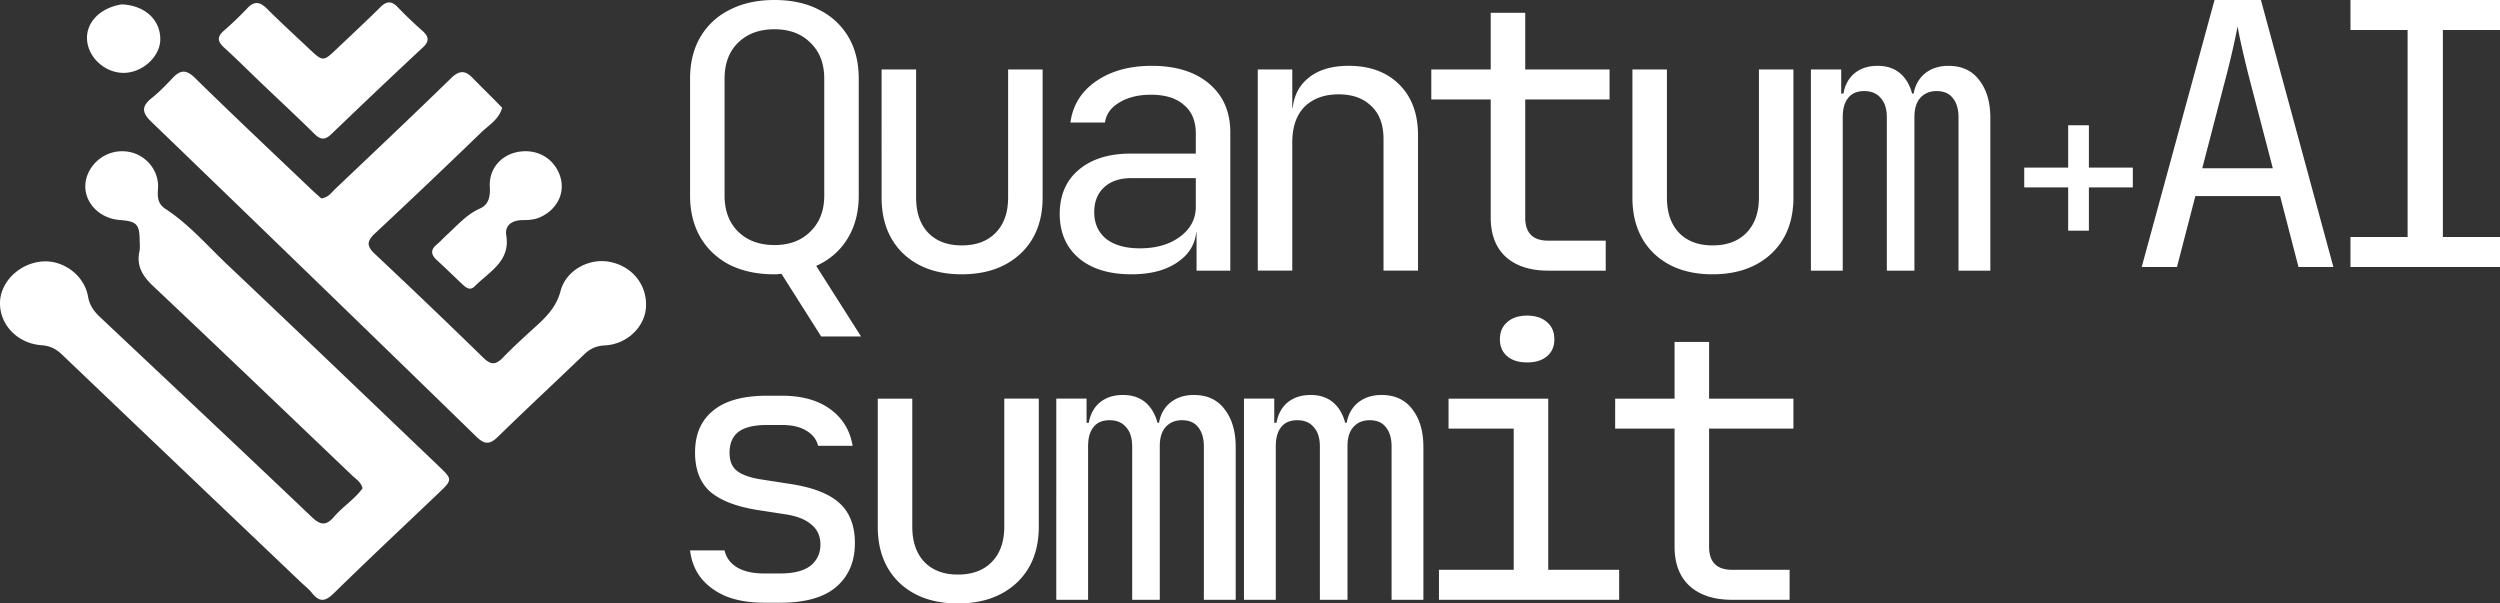 <svg xmlns="http://www.w3.org/2000/svg" width="203" height="49" fill="none"><rect width="100%" height="100%" fill="#333333" stroke="none"/><path fill="#fff" d="M24.322 47.172C17.856 41.014 11.444 34.912 5.044 28.8c-.477-.455-.956-.717-1.666-.767-1.96-.14-3.4-1.661-3.378-3.447.02-1.682 1.555-3.192 3.407-3.352 1.71-.147 3.438 1.104 3.742 2.844.123.705.464 1.189.958 1.654 5.743 5.41 11.495 10.81 17.208 16.249.71.676 1.167.727 1.807-.016.716-.83 1.687-1.442 2.32-2.317-.134-.513-.545-.75-.859-1.05-5.383-5.14-10.76-10.286-16.175-15.396-.851-.803-1.332-1.625-1.088-2.778.066-.313.024-.648.02-.974-.017-1.237-.268-1.486-1.585-1.582-2.025-.148-3.326-1.956-2.647-3.678a3.03 3.03 0 0 1 3.45-1.842c1.36.287 2.384 1.565 2.271 2.991-.052.667-.016 1.217.597 1.617 1.926 1.258 3.396 2.98 5.032 4.53 5.731 5.42 11.422 10.88 17.128 16.327 1.18 1.126 1.18 1.127-.029 2.28-2.815 2.682-5.656 5.34-8.43 8.06-.698.685-1.17.783-1.791 0-.272-.342-.635-.62-1.014-.98ZM40.774 8.748c-.261.955-1.085 1.412-1.707 2.013a664.84 664.84 0 0 1-8.617 8.19c-.66.617-.703 1.02-.02 1.66a653.494 653.494 0 0 1 8.83 8.449c.595.579.991.583 1.565-.01.899-.928 1.865-1.799 2.823-2.673.853-.779 1.563-1.572 1.871-2.75.44-1.677 2.291-2.676 3.95-2.371 1.854.34 3.084 1.857 2.985 3.68-.088 1.617-1.557 3.028-3.348 3.111-.707.033-1.206.282-1.684.742-2.323 2.232-4.686 4.426-6.989 6.676-.659.645-1.084.642-1.746-.001a7666.21 7666.21 0 0 0-26.4-25.578c-.786-.757-.796-1.258.03-1.921.606-.487 1.152-1.047 1.682-1.612.623-.663 1.098-.747 1.833-.025 3.117 3.058 6.302 6.052 9.465 9.069.265.252.544.492.79.713.578-.07.824-.474 1.135-.77 3.142-2.983 6.294-5.96 9.395-8.982.668-.65 1.144-.67 1.765-.026.769.797 1.574 1.562 2.392 2.416Z"/><path fill="#fff" d="M21.213 6.745c-1.044-1.005-2.015-1.97-3.026-2.894-.519-.475-.581-.857-.022-1.345.67-.584 1.314-1.2 1.923-1.843.582-.616 1.037-.507 1.593.047 1.1 1.096 2.248 2.148 3.38 3.214 1.167 1.1 1.17 1.1 2.297.03C28.54 2.833 29.734 1.723 30.89.578c.513-.508.91-.511 1.41.01a34.184 34.184 0 0 0 2.004 1.919c.52.462.581.834.033 1.345a615.275 615.275 0 0 0-7.417 7.026c-.532.512-.886.49-1.395-.014-1.395-1.376-2.834-2.711-4.312-4.12Zm15.028 12.367c.905-.814 1.626-1.692 2.738-2.183.712-.314.84-.996.795-1.76-.087-1.47.936-2.628 2.377-2.849 1.524-.233 2.86.564 3.33 1.988.438 1.329-.221 2.683-1.603 3.323-.46.212-.941.24-1.436.242-.865.002-1.47.42-1.333 1.245.35 2.1-1.388 2.947-2.568 4.135-.36.362-.687.123-.972-.146-.699-.66-1.384-1.333-2.094-1.982-.474-.434-.543-.833-.013-1.27.256-.212.482-.457.78-.743ZM9.885.356c1.89.082 3.138 1.255 3.13 2.845-.008 1.359-1.375 2.652-2.872 2.714-1.472.062-2.864-1.087-3.058-2.524-.197-1.452.954-2.744 2.8-3.035ZM66.68 27.322l-3.33-5.257.31.179h-.342c-.125.02-.27.03-.436.03-1.39 0-2.604-.258-3.642-.773-1.017-.534-1.806-1.277-2.366-2.227-.56-.97-.84-2.099-.84-3.386V6.385c0-1.307.28-2.435.84-3.386A5.635 5.635 0 0 1 59.24.802C60.278.267 61.492 0 62.882 0c1.411 0 2.625.267 3.642.802a5.636 5.636 0 0 1 2.366 2.197c.56.95.84 2.08.84 3.386v9.503c0 1.327-.3 2.485-.902 3.475-.602.99-1.453 1.732-2.553 2.227l3.642 5.732H66.68Zm-3.798-7.424c1.225 0 2.2-.367 2.926-1.1.747-.732 1.121-1.702 1.121-2.91V6.385c0-1.227-.374-2.198-1.12-2.91-.727-.733-1.702-1.1-2.927-1.1-1.224 0-2.21.367-2.957 1.1-.727.712-1.09 1.683-1.09 2.91v9.503c0 1.208.363 2.178 1.09 2.91.747.733 1.733 1.1 2.957 1.1Zm15.21 2.375c-1.971 0-3.548-.554-4.731-1.663-1.183-1.128-1.775-2.653-1.775-4.573V5.643h2.802v10.394c0 1.227.332 2.188.996 2.88.664.674 1.567 1.01 2.708 1.01 1.163 0 2.076-.336 2.74-1.01.685-.693 1.027-1.653 1.027-2.88V5.643h2.802v10.394c0 1.92-.602 3.445-1.806 4.573-1.203 1.109-2.791 1.663-4.763 1.663Zm13.778 0c-1.805 0-3.226-.435-4.264-1.306-1.038-.891-1.556-2.09-1.556-3.594 0-1.524.518-2.722 1.556-3.593s2.439-1.307 4.203-1.307H97.1V10.84c0-1.01-.321-1.782-.965-2.317-.622-.554-1.514-.831-2.677-.831-1.016 0-1.867.208-2.552.623-.685.396-1.08.94-1.183 1.634H86.92c.187-1.406.882-2.525 2.086-3.356 1.203-.832 2.708-1.247 4.514-1.247 1.971 0 3.528.485 4.67 1.455 1.14.97 1.711 2.287 1.711 3.95v11.225h-2.74v-3.118h-.466l.467-.445c0 1.188-.488 2.128-1.463 2.82-.955.694-2.231 1.04-3.83 1.04Zm.686-2.108c1.328 0 2.417-.317 3.268-.95.851-.634 1.276-1.446 1.276-2.436v-2.316h-5.23c-.933 0-1.67.247-2.21.742s-.809 1.168-.809 2.02c0 .91.322 1.633.965 2.168.664.514 1.577.772 2.74.772Zm9.575 1.811V5.643h2.802V8.76h.592l-.592.623c0-1.286.405-2.276 1.214-2.97.81-.712 1.93-1.068 3.362-1.068 1.723 0 3.092.504 4.109 1.514s1.526 2.386 1.526 4.128v10.988h-2.802v-10.69c0-1.169-.332-2.06-.996-2.674-.644-.633-1.526-.95-2.646-.95-1.162 0-2.086.337-2.771 1.01-.664.673-.996 1.643-.996 2.91v10.394h-2.802Zm23.585 0c-1.474 0-2.626-.376-3.456-1.128-.809-.752-1.214-1.812-1.214-3.178V8.078h-4.825V5.643h4.825V1.039h2.802v4.604h6.848v2.435h-6.848v9.592c0 1.247.622 1.871 1.868 1.871h4.669v2.435h-4.669Zm13.342.297c-1.971 0-3.549-.554-4.732-1.663-1.183-1.128-1.774-2.653-1.774-4.573V5.643h2.802v10.394c0 1.227.332 2.188.996 2.88.664.674 1.567 1.01 2.708 1.01 1.162 0 2.075-.336 2.74-1.01.684-.693 1.027-1.653 1.027-2.88V5.643h2.801v10.394c0 1.92-.601 3.445-1.805 4.573-1.204 1.109-2.791 1.663-4.763 1.663Zm7.988-.297V5.643h2.46v1.96h.56l-.436.712c0-.91.249-1.633.747-2.168.519-.534 1.214-.801 2.086-.801.955 0 1.691.336 2.21 1.01.519.672.778 1.623.778 2.85l-.84-1.603h1.307l-.591.712c0-.91.259-1.633.778-2.168.54-.534 1.245-.801 2.117-.801 1.079 0 1.909.386 2.49 1.158.602.772.903 1.792.903 3.059v12.413h-2.584V9.533c0-.673-.155-1.198-.467-1.574-.29-.376-.726-.564-1.307-.564-.56 0-1.007.188-1.339.564-.311.356-.467.871-.467 1.544v12.473h-2.241V9.533c0-.693-.166-1.218-.498-1.574-.311-.376-.758-.564-1.339-.564s-1.017.188-1.307.564c-.291.356-.436.871-.436 1.544v12.473h-2.584ZM62.042 48.94c-1.163 0-2.18-.168-3.051-.504-.851-.357-1.536-.852-2.055-1.485-.498-.634-.799-1.386-.902-2.257h2.801c.125.574.457 1.03.996 1.366.56.337 1.297.505 2.21.505h1.308c1.1 0 1.92-.208 2.46-.624.539-.435.809-1.01.809-1.722 0-.693-.25-1.238-.747-1.634-.478-.416-1.194-.693-2.148-.831l-2.304-.357c-1.681-.277-2.937-.772-3.767-1.484-.81-.733-1.214-1.792-1.214-3.178 0-1.465.488-2.594 1.463-3.386.976-.811 2.439-1.217 4.39-1.217h1.183c1.64 0 2.957.366 3.953 1.099.996.732 1.598 1.722 1.806 2.97H66.43c-.125-.516-.436-.921-.934-1.218-.498-.317-1.172-.475-2.023-.475H62.29c-1.059 0-1.837.188-2.335.564-.477.376-.716.94-.716 1.692 0 .674.207 1.169.622 1.485.416.317 1.07.545 1.962.683l2.303.357c1.847.277 3.186.792 4.016 1.544.85.753 1.276 1.841 1.276 3.267 0 1.505-.508 2.692-1.525 3.564-.996.85-2.511 1.277-4.545 1.277h-1.307Zm15.739.06c-1.971 0-3.549-.554-4.732-1.663-1.183-1.129-1.774-2.653-1.774-4.574V32.37h2.802v10.395c0 1.227.332 2.187.996 2.88.664.673 1.567 1.01 2.708 1.01 1.162 0 2.075-.337 2.74-1.01.684-.693 1.027-1.653 1.027-2.88V32.368h2.802v10.395c0 1.92-.602 3.444-1.806 4.573C81.34 48.446 79.753 49 77.781 49Zm7.989-.297V32.369h2.459v1.96h.56l-.436.713c0-.91.25-1.633.747-2.168.519-.534 1.214-.802 2.086-.802.954 0 1.691.337 2.21 1.01.519.673.778 1.623.778 2.851l-.84-1.604h1.307l-.591.713c0-.91.26-1.633.778-2.168.54-.534 1.245-.802 2.117-.802 1.08 0 1.91.386 2.49 1.158.602.773.903 1.792.903 3.06v12.413h-2.584V36.26c0-.673-.155-1.198-.467-1.574-.29-.377-.726-.565-1.307-.565-.56 0-1.007.188-1.339.565-.311.356-.467.87-.467 1.544v12.473h-2.241V36.26c0-.693-.166-1.218-.498-1.574-.311-.377-.758-.565-1.339-.565-.58 0-1.017.188-1.307.565-.29.356-.436.87-.436 1.544v12.473H85.77Zm15.241 0V32.369h2.459v1.96h.56l-.436.713c0-.91.25-1.633.748-2.168.518-.534 1.214-.802 2.085-.802.955 0 1.692.337 2.211 1.01.518.673.778 1.623.778 2.851l-.841-1.604h1.308l-.592.713c0-.91.26-1.633.778-2.168.54-.534 1.246-.802 2.117-.802 1.079 0 1.91.386 2.491 1.158.602.773.902 1.792.902 3.06v12.413h-2.583V36.26c0-.673-.156-1.198-.467-1.574-.291-.377-.727-.565-1.308-.565-.56 0-1.006.188-1.338.565-.312.356-.467.87-.467 1.544v12.473h-2.242V36.26c0-.693-.166-1.218-.498-1.574-.311-.377-.757-.565-1.338-.565-.581 0-1.017.188-1.308.565-.29.356-.436.87-.436 1.544v12.473h-2.583Zm15.833 0v-2.435h6.07V34.804h-5.292V32.37h8.094v13.899h5.759v2.435h-14.631Zm7.159-19.274c-.684 0-1.224-.168-1.618-.505-.395-.336-.592-.792-.592-1.366 0-.594.197-1.059.592-1.396.394-.356.934-.534 1.618-.534.685 0 1.225.178 1.619.534.395.337.592.802.592 1.396 0 .574-.197 1.03-.592 1.366-.394.337-.934.505-1.619.505Zm16.643 19.274c-1.474 0-2.626-.376-3.456-1.129-.809-.752-1.214-1.811-1.214-3.177v-9.593h-4.825V32.37h4.825v-4.603h2.802v4.603h6.848v2.435h-6.848v9.593c0 1.247.623 1.87 1.868 1.87h4.669v2.436h-4.669Zm33.26-27.023L179.82 0h3.767l5.884 21.68h-2.833l-1.494-5.762h-6.88l-1.494 5.761h-2.864Zm4.918-8.019h5.728l-1.743-6.682a82.253 82.253 0 0 1-.778-3.178 40.444 40.444 0 0 1-.343-1.663c-.041.258-.155.812-.342 1.663a75.5 75.5 0 0 1-.778 3.148l-1.744 6.712Zm12.035 8.019v-2.436h4.639V2.435h-4.639V0H203v2.435h-4.638v16.81H203v2.434h-12.141Zm-22.924-2.949v-3.517h-3.566V13.61h3.566v-3.44h1.683v3.44h3.567v1.605h-3.567v3.517h-1.683Z"/></svg>